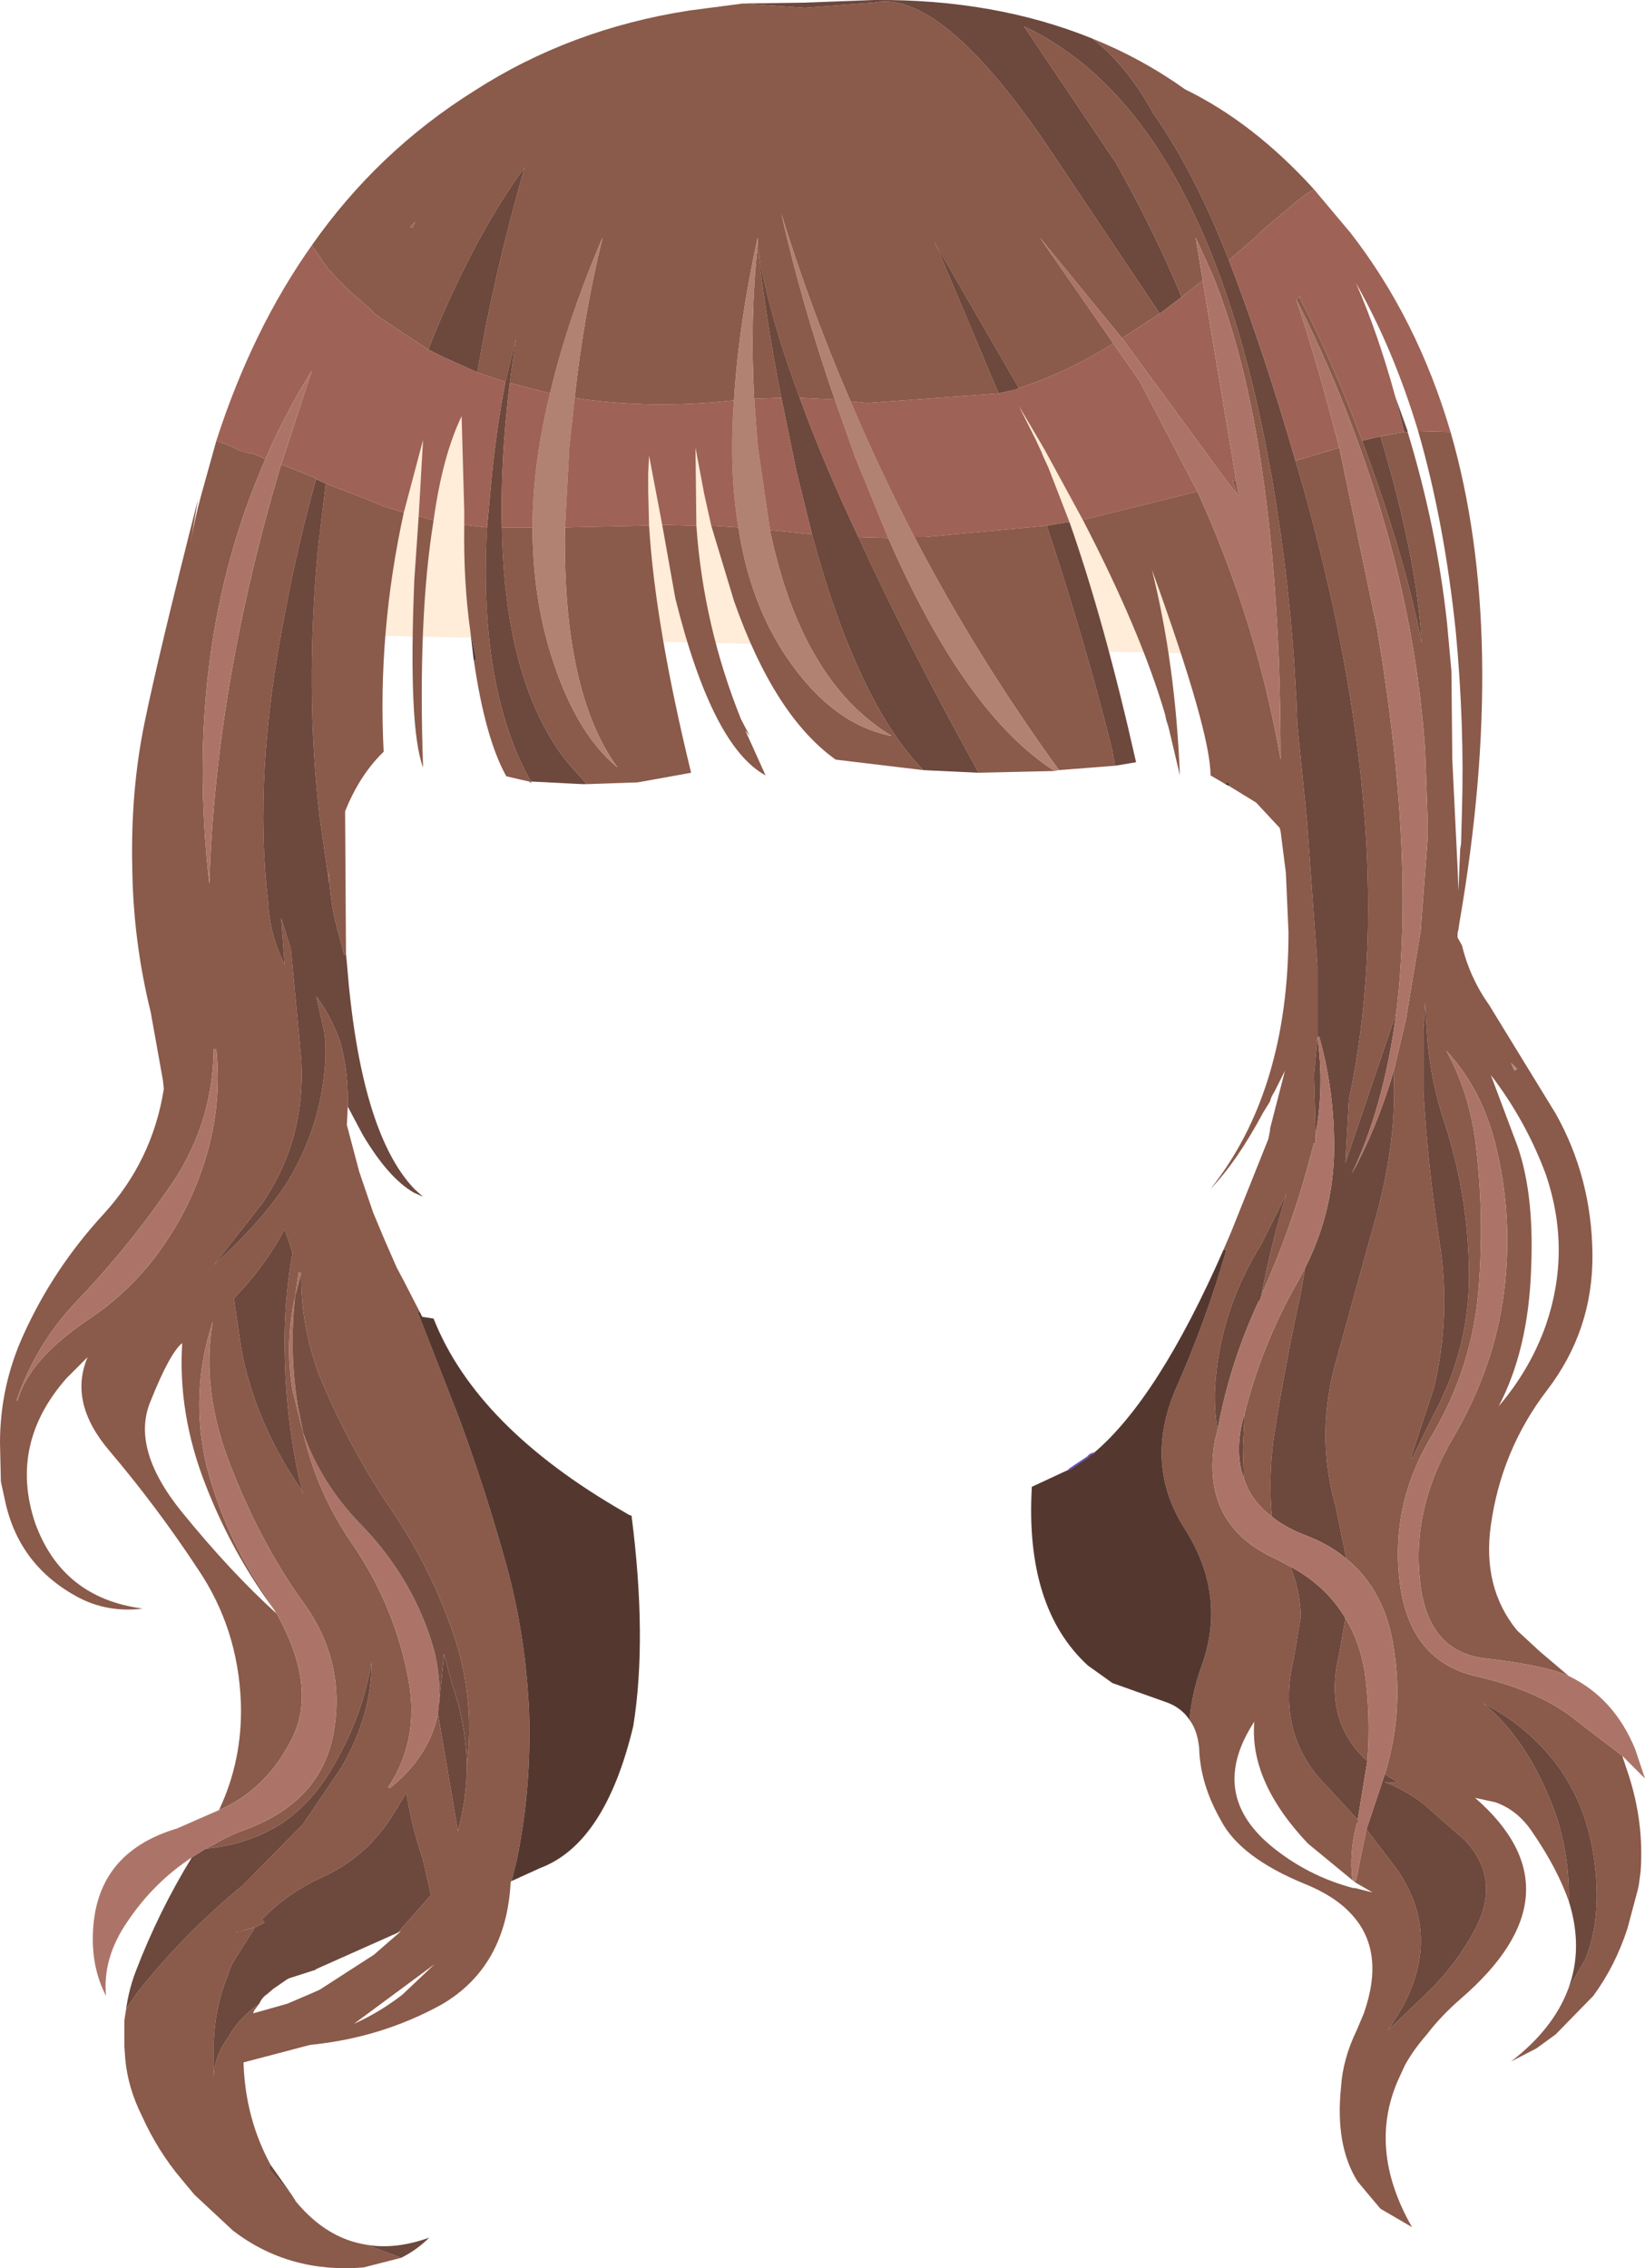 <?xml version="1.0" encoding="UTF-8" standalone="no"?>
<svg xmlns:xlink="http://www.w3.org/1999/xlink" height="129.45px" width="93.9px" xmlns="http://www.w3.org/2000/svg">
  <g transform="matrix(1.0, 0.0, 0.0, 1.0, 0.0, 0.0)">
    <path d="M77.2 37.0 L77.4 37.5 15.75 36.15 15.3 35.7 Q24.1 15.6 46.45 9.9 L46.65 9.85 Q68.7 15.05 77.2 37.0" fill="#ffecd9" fill-rule="evenodd" stroke="none"/>
    <path d="M42.4 0.2 L45.95 0.45 49.9 0.15 Q53.65 -0.6 59.6 8.05 L66.2 17.9 65.05 18.65 64.05 19.3 59.35 13.55 63.55 19.6 Q60.9 21.25 58.15 22.15 L58.1 22.05 53.3 13.75 53.55 14.25 57.0 22.45 49.5 23.0 48.55 22.9 Q46.3 17.7 44.6 12.2 45.75 17.3 47.65 22.8 L45.65 22.7 Q43.75 17.6 43.25 14.0 43.7 18.15 44.6 22.7 L43.05 22.75 Q42.8 18.15 43.25 14.0 L43.25 13.95 43.25 13.55 Q42.15 18.6 41.9 22.85 L41.35 22.9 Q37.4 23.3 33.4 22.8 L32.8 22.7 Q33.35 17.8 34.4 13.55 32.4 18.2 31.4 22.45 L29.1 21.85 29.45 19.3 28.85 21.8 27.25 21.25 Q28.15 15.85 29.95 9.55 27.25 13.2 24.8 19.05 L24.45 19.95 21.95 18.3 21.45 17.95 21.2 17.7 21.15 17.65 20.0 16.65 19.15 15.8 18.7 15.3 17.8 14.0 Q21.55 8.65 27.05 5.2 32.55 1.65 39.35 0.6 L42.4 0.2 M67.45 16.95 Q65.85 13.1 63.7 9.3 L58.45 1.5 Q65.55 4.85 69.5 15.4 71.35 20.3 72.5 26.75 L72.6 27.25 Q73.65 33.35 73.95 39.15 L74.0 39.95 74.05 41.35 74.6 46.8 75.2 55.1 75.2 56.7 75.2 58.65 75.2 59.2 75.0 61.35 75.1 64.75 75.1 65.25 75.0 65.25 74.85 65.8 Q73.8 69.9 72.0 73.9 L72.0 73.95 Q72.55 71.0 73.45 68.1 L72.0 71.0 Q69.6 74.85 69.35 79.25 69.3 80.5 69.5 81.6 L69.35 82.2 Q68.5 87.05 72.9 89.0 L73.65 89.4 Q74.2 90.7 74.25 92.25 L73.85 94.65 Q72.8 99.05 75.8 102.0 L77.5 103.85 77.6 103.95 77.45 104.05 Q77.0 105.75 77.2 107.3 L77.4 107.35 78.0 104.4 79.75 106.7 Q82.3 110.4 80.05 114.55 L79.25 115.85 81.65 113.55 Q83.15 112.05 84.15 110.2 85.75 107.25 83.6 105.0 L81.2 102.9 Q80.2 102.15 79.05 101.7 L79.85 101.75 79.2 101.35 79.05 101.25 Q80.15 97.7 79.55 94.0 79.05 90.75 76.85 88.95 L76.25 86.0 Q75.05 81.85 76.3 77.55 L78.65 69.05 Q79.75 64.85 79.55 61.15 L80.25 58.2 81.1 53.1 81.15 52.4 81.5 47.75 81.5 47.0 81.35 42.8 Q80.75 34.05 77.5 25.2 76.05 21.15 74.0 17.1 L74.2 16.9 74.2 17.0 Q76.1 20.7 77.7 25.0 L77.75 25.15 Q80.15 31.6 81.15 36.7 80.9 31.9 78.8 24.9 L80.15 24.65 80.35 24.65 Q82.0 30.05 82.6 35.55 L82.85 38.3 82.9 43.35 83.2 49.5 83.25 50.85 83.35 48.45 83.4 48.15 83.45 46.35 Q83.6 41.35 83.1 36.05 82.45 29.8 80.95 24.6 L82.8 24.65 Q86.15 36.25 83.3 52.7 L83.25 53.05 83.2 53.25 83.2 53.5 83.45 53.95 Q83.9 55.8 85.0 57.35 L88.8 63.55 Q90.85 67.2 90.9 71.55 90.95 75.9 88.3 79.35 85.7 82.75 85.1 87.05 84.6 90.6 86.6 93.05 L87.9 94.25 89.55 95.65 Q88.25 95.05 84.85 94.65 81.45 94.3 81.05 90.15 80.6 86.05 82.95 82.05 85.3 78.05 85.85 73.75 86.4 69.4 85.35 65.25 84.55 62.1 82.55 59.95 83.8 62.2 84.2 65.0 84.75 69.25 84.4 73.55 84.05 78.0 81.75 81.9 79.35 85.85 79.9 90.3 80.45 94.75 84.2 95.65 87.95 96.5 90.05 98.25 L92.6 100.2 92.95 101.25 Q93.85 104.0 93.65 106.8 L93.55 107.55 93.5 107.8 92.9 110.05 Q92.2 112.2 90.95 113.9 L88.8 116.1 87.7 116.9 86.25 117.65 Q88.65 115.8 89.5 113.55 L90.5 111.8 Q91.55 109.2 90.9 105.5 90.15 101.35 86.95 98.7 85.95 97.85 84.65 97.2 87.15 99.2 88.7 103.25 89.6 105.75 89.55 108.5 88.9 106.65 87.5 104.6 86.65 103.3 85.35 102.85 L84.2 102.6 Q90.4 108.0 83.4 114.05 82.25 115.05 81.45 116.1 80.7 116.95 80.2 117.85 L79.9 118.5 Q78.0 122.55 80.6 127.1 L78.8 126.05 78.0 125.1 77.5 124.5 Q76.2 122.45 76.55 119.1 76.65 117.5 77.45 115.85 L77.85 114.9 Q79.1 111.35 77.15 109.25 76.2 108.2 74.45 107.5 70.8 106.0 69.7 103.9 68.5 101.8 68.45 99.75 68.35 98.75 67.9 98.15 68.05 96.55 68.6 95.05 70.05 91.0 67.6 87.2 65.3 83.55 67.1 79.3 68.85 75.35 70.0 71.35 L70.0 71.3 69.85 71.3 70.3 70.25 72.4 65.0 72.5 64.5 72.5 64.4 73.35 61.1 73.15 61.5 72.75 62.3 Q72.55 62.6 72.5 62.85 L72.1 63.5 Q70.6 66.3 69.1 67.85 73.55 62.25 73.55 53.2 L73.4 49.8 73.1 47.45 73.05 47.25 71.7 45.8 70.15 44.85 70.15 44.7 70.0 44.7 69.95 44.75 69.1 44.25 Q69.1 41.75 65.75 32.5 L65.65 32.15 65.75 32.5 Q67.1 37.9 67.35 44.25 L66.75 41.7 66.6 41.1 66.65 41.45 66.5 40.75 Q65.1 36.0 61.8 29.65 L62.1 29.6 68.35 28.05 Q71.75 35.55 73.1 43.35 73.1 34.0 72.05 26.9 71.1 20.3 69.2 15.65 L68.25 13.55 68.65 16.0 67.45 16.95 M74.5 72.35 L74.25 73.8 Q73.35 77.9 72.7 82.1 72.4 84.4 72.6 86.55 71.4 85.65 71.0 84.35 L70.95 82.55 71.05 80.65 Q72.05 76.7 74.05 73.2 L74.5 72.35 M79.7 57.8 L78.65 60.9 76.8 66.35 77.0 62.75 Q80.15 48.05 74.25 27.3 L73.95 26.3 76.45 25.55 78.6 35.85 Q80.8 48.85 79.7 57.8 M70.15 14.85 Q68.2 9.85 65.85 6.5 64.35 3.75 62.35 2.2 65.2 3.35 67.65 5.1 71.55 7.0 75.0 10.8 L74.45 11.15 73.95 11.55 72.05 13.15 71.65 13.55 70.15 14.85 M63.65 43.7 L60.45 43.95 Q55.8 37.55 52.2 30.65 L52.8 30.65 59.75 30.0 Q61.9 36.45 63.5 42.85 L63.5 42.9 63.65 43.7 M60.2 44.0 L55.85 44.1 55.7 43.8 Q51.7 36.55 49.0 30.65 L50.7 30.7 Q55.1 40.75 60.2 44.0 M52.7 43.95 L47.7 43.35 Q44.2 40.85 41.9 34.3 L40.6 30.0 42.15 30.1 Q42.8 34.4 44.9 37.5 47.5 41.35 50.9 42.0 45.75 38.9 43.95 30.25 L44.45 30.3 46.35 30.5 Q48.95 40.1 52.7 43.95 M39.75 30.0 Q40.15 35.7 42.3 41.05 L42.8 42.0 42.55 41.7 43.7 44.25 Q40.65 42.6 38.55 34.15 L37.8 29.95 39.75 30.0 M37.05 30.0 Q37.4 35.7 39.45 44.1 L36.4 44.65 33.5 44.75 33.45 44.7 32.3 43.4 Q28.8 38.85 28.65 30.1 L30.4 30.1 Q30.4 33.7 31.3 36.85 32.7 41.7 35.25 43.8 32.1 39.5 32.25 30.1 L36.7 30.0 37.05 30.0 M30.3 44.6 L30.35 44.7 30.2 44.6 29.75 44.5 28.9 44.3 Q27.7 42.15 27.05 37.7 L27.15 37.6 26.85 36.05 Q26.45 33.2 26.5 29.95 L27.8 30.1 Q27.3 39.25 30.3 44.6 M24.75 29.7 Q23.85 35.2 24.15 43.8 23.3 41.55 23.65 33.1 L23.9 29.45 24.75 29.7 M23.05 29.25 Q21.55 36.1 21.9 42.9 L21.8 43.0 Q20.5 44.3 19.7 46.3 L19.75 54.45 19.65 54.5 19.25 53.0 Q18.85 51.5 18.8 50.05 L18.75 49.65 18.8 50.5 18.25 46.65 Q17.4 39.4 18.15 31.3 L18.6 27.6 20.95 28.5 21.9 28.9 23.05 29.25 M19.85 63.15 L19.8 64.2 20.5 66.85 21.3 69.2 21.95 70.75 22.65 72.35 23.05 73.1 23.95 74.85 23.85 74.9 26.25 81.05 Q27.75 85.15 28.9 89.3 30.0 93.3 30.2 97.65 30.35 102.0 29.5 106.15 L29.2 107.35 29.15 107.4 Q28.9 112.25 25.2 114.4 21.75 116.3 17.7 116.7 L13.9 117.7 Q14.0 120.9 15.45 123.55 L15.35 123.7 15.4 123.85 16.65 125.25 16.9 125.65 Q18.65 127.75 20.9 128.1 L22.9 128.85 20.75 129.4 Q16.5 129.75 13.3 127.3 L11.1 125.25 10.35 124.35 Q9.0 122.75 8.1 120.75 7.3 119.15 7.15 117.5 L7.1 116.8 7.1 115.3 7.2 114.65 7.85 113.7 Q10.5 110.35 13.85 107.6 L17.3 104.1 19.5 100.85 Q21.25 97.8 21.2 94.85 20.7 97.9 19.1 100.65 17.8 103.0 15.85 104.2 L15.5 104.4 Q14.0 105.2 12.2 105.45 L11.75 105.5 12.15 105.3 Q13.05 104.75 14.05 104.4 18.35 102.8 19.05 98.85 19.75 94.85 17.35 91.5 14.95 88.2 13.2 83.75 11.45 79.35 12.15 75.4 10.8 79.5 11.8 83.7 12.85 87.7 15.15 91.05 L15.7 91.95 15.1 91.1 Q13.05 88.15 11.7 84.65 10.15 80.65 10.4 76.65 9.7 77.2 8.6 79.95 7.45 82.65 10.35 86.25 13.15 89.7 15.8 92.1 18.1 96.25 16.7 99.15 15.25 102.1 12.5 103.3 13.85 100.45 13.75 97.2 13.6 92.95 11.3 89.55 9.0 86.05 6.25 82.8 3.9 80.05 5.0 77.45 L3.8 78.65 Q0.5 82.4 2.0 86.9 3.55 91.2 8.15 91.8 6.15 92.05 4.45 91.15 1.1 89.35 0.3 85.7 L0.05 84.55 0.0 82.35 Q0.0 79.1 1.35 76.15 3.05 72.4 5.9 69.3 8.7 66.25 9.35 62.15 L9.3 61.65 8.6 57.75 Q7.6 53.7 7.55 49.5 7.45 45.15 8.25 41.25 9.05 37.35 11.3 28.5 L10.85 31.15 Q11.1 29.65 11.5 28.2 L12.35 25.15 12.85 25.35 12.9 25.35 13.65 25.7 14.35 25.9 14.35 25.85 15.15 26.2 Q10.4 37.0 11.95 50.45 12.3 39.05 16.05 26.5 L18.05 27.3 Q17.0 31.05 16.25 35.1 14.45 44.15 15.3 51.45 15.4 53.4 16.25 55.05 L16.05 52.4 16.6 54.15 17.2 60.5 Q17.45 65.05 14.95 68.7 L12.2 72.2 Q14.95 69.7 16.35 67.55 17.7 65.35 18.25 62.9 18.75 60.45 18.5 58.85 L18.05 56.85 Q18.9 58.0 19.4 59.4 19.85 60.95 19.85 62.75 L19.85 63.15 M70.65 28.25 L70.35 27.45 70.55 27.4 70.7 28.25 70.65 28.25 M81.3 58.1 L81.25 58.7 81.25 62.3 Q81.5 66.55 82.15 70.75 82.85 75.05 81.85 79.2 L80.55 83.15 80.6 83.25 81.8 80.8 Q84.0 76.75 83.85 72.2 83.75 68.05 82.45 64.05 81.6 61.5 81.45 58.85 L81.4 58.2 81.35 57.2 81.3 58.1 M86.25 60.65 L86.45 61.1 86.6 61.0 86.25 60.65 M85.1 61.35 L86.45 64.95 Q87.6 67.8 87.4 72.4 87.25 77.0 85.55 80.25 87.35 78.15 88.25 75.6 89.7 71.35 88.25 67.05 87.1 63.95 85.1 61.35 M77.2 107.3 L74.65 105.2 Q71.3 101.65 71.6 98.25 68.95 102.3 72.5 105.3 74.6 107.05 77.25 107.75 L77.35 107.75 78.35 108.0 77.4 107.45 77.2 107.3 M76.8 92.35 Q77.6 93.65 77.9 95.4 78.25 98.0 78.05 100.5 75.5 98.2 76.45 94.35 L76.8 92.35 M23.4 12.95 L23.55 13.0 23.7 12.65 23.4 12.95 M12.35 59.9 L12.2 59.85 Q12.15 64.35 9.5 68.0 7.1 71.45 4.15 74.5 2.0 76.85 0.95 79.9 L1.0 79.95 Q1.65 77.55 5.2 75.2 8.75 72.8 10.8 68.55 12.8 64.25 12.35 59.9 M13.35 74.1 L13.75 76.85 Q14.5 81.05 17.15 84.95 L17.3 85.25 17.05 84.25 Q16.2 80.3 16.25 76.05 16.3 73.65 16.7 71.5 L16.25 70.15 Q15.1 72.3 13.35 74.1 M26.65 100.7 Q27.1 97.2 26.05 93.75 24.7 89.55 22.2 85.95 19.8 82.35 18.2 78.4 17.15 75.55 17.2 72.65 L17.05 72.6 16.85 73.95 Q16.25 76.6 16.7 79.35 L17.3 81.75 Q18.1 85.2 20.1 88.1 22.6 91.75 23.35 96.05 23.9 99.4 22.15 102.0 L22.25 102.05 Q24.5 100.25 25.0 97.8 L26.0 103.7 26.15 104.55 26.15 104.45 Q26.65 102.55 26.65 100.7 M22.7 110.3 L24.6 108.15 24.15 106.15 Q23.5 104.25 23.2 102.3 L22.35 103.7 Q20.85 106.0 18.45 107.1 16.35 108.05 14.95 109.55 L15.1 109.7 15.05 109.75 14.65 109.95 13.55 110.25 13.5 110.2 13.5 110.25 13.55 110.25 14.55 110.0 13.45 111.75 Q13.15 112.2 13.0 112.75 12.4 114.2 12.25 115.8 L12.2 116.5 12.2 116.55 12.2 118.6 Q12.2 117.6 12.8 116.6 L13.1 116.15 Q13.55 115.35 14.4 114.65 L14.8 114.35 14.5 114.75 14.45 114.9 16.4 114.35 17.8 113.75 18.25 113.55 21.35 111.55 22.9 110.2 22.7 110.3 M17.9 112.45 L18.1 112.35 17.95 112.45 17.9 112.45 M20.2 115.5 Q21.65 114.85 22.95 113.85 L24.8 112.1 20.2 115.5" fill="#8a5a4a" fill-rule="evenodd" stroke="none"/>
    <path d="M42.4 0.2 L45.95 0.15 49.9 0.0 49.95 0.0 Q56.8 -0.05 62.35 2.2 64.35 3.75 65.85 6.5 68.2 9.85 70.15 14.85 72.2 20.2 73.95 26.3 L74.25 27.3 Q80.15 48.05 77.0 62.75 L76.8 66.35 78.65 60.9 79.7 57.8 Q79.0 63.15 77.15 67.0 78.55 64.5 79.55 61.15 79.75 64.85 78.65 69.05 L76.3 77.55 Q75.05 81.85 76.25 86.0 L76.85 88.95 Q75.9 88.15 74.6 87.65 73.4 87.2 72.6 86.55 72.4 84.4 72.7 82.1 73.35 77.9 74.25 73.8 L74.5 72.35 Q76.25 68.9 76.15 65.0 76.1 62.0 75.3 59.15 L75.2 59.2 75.2 58.65 75.2 56.7 75.2 55.1 74.6 46.8 74.05 41.35 74.0 39.95 73.95 39.15 Q73.65 33.35 72.6 27.25 L72.5 26.75 Q71.35 20.3 69.5 15.4 65.55 4.85 58.45 1.5 L63.7 9.3 Q65.85 13.1 67.45 16.95 L66.2 17.9 59.6 8.05 Q53.65 -0.6 49.9 0.15 L45.95 0.45 42.4 0.2 M89.5 113.55 Q90.4 111.2 89.55 108.5 89.6 105.75 88.7 103.25 87.15 99.2 84.65 97.2 85.95 97.85 86.95 98.7 90.15 101.35 90.9 105.5 91.55 109.2 90.5 111.8 L89.5 113.55 M61.05 29.8 Q63.05 35.5 64.85 43.5 L63.65 43.7 63.5 42.9 63.5 42.85 Q61.9 36.45 59.75 30.0 L60.95 29.8 61.05 29.8 M55.85 44.1 L52.7 43.95 Q48.95 40.1 46.35 30.5 L45.45 26.85 44.6 22.7 Q43.7 18.15 43.25 14.0 43.75 17.6 45.65 22.7 46.95 26.3 49.0 30.65 51.7 36.55 55.7 43.8 L55.85 44.1 M33.5 44.75 L33.25 44.75 30.3 44.6 Q27.3 39.25 27.8 30.1 L27.95 28.5 Q28.25 24.85 28.85 21.8 L29.45 19.3 29.1 21.85 Q28.55 26.35 28.65 30.1 28.8 38.85 32.3 43.4 L33.45 44.7 33.5 44.75 M19.75 54.45 L19.8 54.95 Q20.55 64.6 23.65 67.85 L24.15 68.3 23.6 68.05 Q22.15 67.2 20.7 64.75 L19.85 63.15 19.85 62.75 Q19.85 60.95 19.4 59.4 18.9 58.0 18.05 56.85 L18.5 58.85 Q18.75 60.45 18.25 62.9 17.7 65.35 16.35 67.55 14.95 69.7 12.2 72.2 L14.95 68.7 Q17.45 65.05 17.2 60.5 L16.6 54.15 16.05 52.4 16.25 55.05 Q15.4 53.4 15.3 51.45 14.45 44.15 16.25 35.1 17.0 31.05 18.05 27.3 L18.05 27.35 18.6 27.6 18.15 31.3 Q17.4 39.4 18.25 46.65 L18.8 50.5 18.75 49.65 18.8 50.05 Q18.85 51.5 19.25 53.0 L19.65 54.5 19.75 54.45 M15.45 123.55 L16.65 125.25 15.4 123.85 15.35 123.7 15.45 123.55 M20.9 128.1 Q22.55 128.4 24.5 127.7 23.8 128.4 22.9 128.85 L20.9 128.1 M7.2 114.65 Q7.35 113.55 7.75 112.5 9.05 109.1 10.95 106.0 L11.75 105.5 12.2 105.45 Q14.0 105.2 15.5 104.4 L15.85 104.2 Q17.8 103.0 19.1 100.65 20.7 97.9 21.2 94.85 21.25 97.8 19.5 100.85 L17.3 104.1 13.85 107.6 Q10.5 110.35 7.85 113.7 L7.2 114.65 M57.0 22.45 L53.55 14.25 53.3 13.75 58.1 22.05 58.15 22.15 58.1 22.2 57.0 22.45 M77.75 25.15 L78.8 24.9 Q80.9 31.9 81.15 36.7 80.15 31.6 77.75 25.15 M80.15 24.65 L79.65 22.65 80.35 24.6 80.35 24.65 80.15 24.65 M81.3 58.1 L81.35 57.2 81.4 58.2 81.45 58.85 Q81.6 61.5 82.45 64.05 83.75 68.05 83.85 72.2 84.0 76.75 81.8 80.8 L80.6 83.25 80.55 83.15 81.85 79.2 Q82.85 75.05 82.15 70.75 81.5 66.55 81.25 62.3 L81.25 58.7 81.3 58.1 M79.05 101.25 L79.2 101.35 79.85 101.75 79.05 101.7 Q80.2 102.15 81.2 102.9 L83.6 105.0 Q85.75 107.25 84.15 110.2 83.15 112.05 81.65 113.55 L79.25 115.85 80.05 114.55 Q82.3 110.4 79.75 106.7 L78.0 104.4 78.65 102.45 79.05 101.25 M77.5 103.85 L75.8 102.0 Q72.8 99.05 73.85 94.65 L74.25 92.25 Q74.2 90.7 73.65 89.4 75.7 90.5 76.8 92.35 L76.45 94.35 Q75.5 98.2 78.05 100.5 L77.5 103.85 M69.5 81.6 Q69.3 80.5 69.35 79.25 69.6 74.85 72.0 71.0 L73.45 68.1 Q72.55 71.0 72.0 73.95 L71.9 74.25 71.85 74.25 Q70.2 77.8 69.5 81.6 M75.1 64.75 L75.0 61.35 75.2 59.2 Q75.6 61.95 75.1 64.75 M71.05 80.65 L70.95 82.55 71.0 84.35 Q70.5 83.0 70.9 81.2 L71.05 80.65 M24.45 19.95 L24.8 19.05 Q27.25 13.2 29.95 9.55 28.15 15.85 27.25 21.25 L25.35 20.4 24.45 19.95 M13.35 74.1 Q15.1 72.3 16.25 70.15 L16.7 71.5 Q16.3 73.65 16.25 76.05 16.2 80.3 17.05 84.25 L17.3 85.25 17.15 84.95 Q14.5 81.05 13.75 76.85 L13.35 74.1 M25.0 97.8 L25.35 94.4 25.8 96.1 Q26.6 98.4 26.65 100.7 26.65 102.55 26.15 104.45 L26.15 104.55 26.0 103.7 25.0 97.8 M14.8 114.35 L14.4 114.65 Q13.55 115.35 13.1 116.15 L12.8 116.6 Q12.2 117.6 12.2 118.6 L12.2 116.55 12.2 116.5 12.25 115.8 Q12.4 114.2 13.0 112.75 13.15 112.2 13.45 111.75 L14.55 110.0 13.55 110.25 13.5 110.25 13.5 110.2 13.55 110.25 14.65 109.95 15.05 109.75 15.1 109.7 14.95 109.55 Q16.35 108.05 18.45 107.1 20.85 106.0 22.35 103.7 L23.2 102.3 Q23.5 104.25 24.15 106.15 L24.6 108.15 22.7 110.3 18.1 112.35 17.9 112.45 16.5 112.9 16.4 112.95 15.6 113.5 15.25 113.8 Q14.95 114.0 14.8 114.35" fill="#6d483d" fill-rule="evenodd" stroke="none"/>
    <path d="M60.45 43.95 L60.2 44.0 Q55.1 40.75 50.7 30.7 L48.8 26.05 47.65 22.8 Q45.75 17.3 44.6 12.2 46.3 17.7 48.55 22.9 50.2 26.8 52.2 30.65 55.8 37.55 60.45 43.95 M41.9 22.85 Q42.15 18.6 43.25 13.55 L43.25 13.95 43.25 14.0 Q42.8 18.15 43.05 22.75 L43.25 25.45 43.95 30.25 Q45.75 38.9 50.9 42.0 47.5 41.35 44.9 37.5 42.8 34.4 42.15 30.1 41.6 26.8 41.9 22.85 M31.4 22.45 Q32.4 18.2 34.4 13.55 33.35 17.8 32.8 22.7 L32.5 25.5 32.25 30.1 Q32.1 39.5 35.25 43.8 32.7 41.7 31.3 36.85 30.4 33.7 30.4 30.1 30.4 26.5 31.4 22.45" fill="#b18172" fill-rule="evenodd" stroke="none"/>
    <path d="M66.2 17.9 L67.45 16.95 68.65 16.0 70.4 26.45 70.55 27.4 70.35 27.45 70.65 28.25 70.1 27.55 64.05 19.3 65.05 18.65 66.2 17.9 M73.95 26.3 Q72.2 20.2 70.15 14.85 L71.65 13.55 72.05 13.15 73.95 11.55 74.45 11.15 75.0 10.8 77.1 13.3 Q80.9 18.2 82.8 24.65 L80.95 24.6 Q79.55 19.95 77.4 16.15 78.65 19.0 79.65 22.65 L80.15 24.65 78.8 24.9 77.75 25.15 77.7 25.0 Q76.1 20.7 74.2 17.0 L74.2 16.9 74.0 17.1 Q75.3 21.05 76.45 25.55 L73.95 26.3 M61.8 29.65 L59.65 25.7 59.3 25.1 58.15 23.15 59.15 25.15 59.45 25.8 59.55 26.05 59.85 26.7 61.05 29.8 60.95 29.8 59.75 30.0 52.8 30.65 52.2 30.65 Q50.2 26.8 48.55 22.9 L49.5 23.0 57.0 22.45 58.1 22.2 58.15 22.15 Q60.9 21.25 63.55 19.6 L65.05 21.75 68.35 28.05 62.1 29.6 61.8 29.65 M40.6 30.0 L40.2 28.2 39.7 25.55 39.75 30.0 37.8 29.95 37.05 26.0 37.0 27.0 37.0 28.05 37.05 30.0 36.7 30.0 32.25 30.1 32.5 25.5 32.8 22.7 33.4 22.8 Q37.4 23.3 41.35 22.9 L41.9 22.85 Q41.6 26.8 42.15 30.1 L40.6 30.0 M26.5 29.95 L26.5 29.15 26.35 23.75 Q25.25 26.05 24.75 29.7 L23.9 29.45 24.15 25.1 23.05 29.25 21.9 28.9 20.95 28.5 18.6 27.6 18.05 27.35 18.05 27.3 16.05 26.5 17.8 21.15 Q16.3 23.55 15.15 26.2 L14.35 25.85 14.35 25.9 13.65 25.7 12.9 25.35 12.85 25.35 12.35 25.15 Q14.4 18.8 17.8 14.0 L18.7 15.3 19.15 15.8 20.0 16.65 21.15 17.65 21.2 17.7 21.45 17.95 21.95 18.3 24.45 19.95 25.35 20.4 27.25 21.25 28.85 21.8 Q28.25 24.85 27.95 28.5 L27.8 30.1 26.5 29.95 M43.05 22.75 L44.6 22.7 45.45 26.85 46.35 30.5 44.45 30.3 43.95 30.25 43.25 25.45 43.05 22.75 M45.65 22.7 L47.65 22.8 48.8 26.05 50.7 30.7 49.0 30.65 Q46.95 26.3 45.65 22.7 M29.1 21.85 L31.4 22.45 Q30.4 26.5 30.4 30.1 L28.65 30.1 Q28.55 26.35 29.1 21.85" fill="#9e6256" fill-rule="evenodd" stroke="none"/>
    <path d="M70.15 44.85 L69.95 44.75 70.0 44.7 70.15 44.7 70.15 44.85 M27.05 37.7 L26.85 36.05 27.15 37.6 27.05 37.7 M70.65 28.25 L70.7 28.25 70.7 28.3 70.65 28.25" fill="#382727" fill-rule="evenodd" stroke="none"/>
    <path d="M75.2 59.2 L75.3 59.15 Q76.1 62.0 76.15 65.0 76.25 68.9 74.5 72.35 L74.05 73.2 Q72.05 76.7 71.05 80.65 L70.9 81.2 Q70.5 83.0 71.0 84.35 71.4 85.65 72.6 86.55 73.4 87.2 74.6 87.65 75.9 88.15 76.85 88.95 79.05 90.75 79.55 94.0 80.15 97.7 79.05 101.25 L78.65 102.45 78.0 104.4 77.4 107.35 77.2 107.3 Q77.0 105.75 77.45 104.05 L77.6 103.95 77.5 103.85 78.05 100.5 Q78.25 98.0 77.9 95.4 77.6 93.65 76.8 92.35 75.7 90.5 73.65 89.4 L72.9 89.0 Q68.5 87.05 69.35 82.2 L69.5 81.6 Q70.2 77.8 71.85 74.25 L71.9 74.25 72.0 73.95 72.0 73.9 Q73.8 69.9 74.85 65.8 L75.0 65.25 75.1 65.25 75.1 64.75 Q75.6 61.95 75.2 59.2 M79.55 61.15 Q78.55 64.5 77.15 67.0 79.0 63.15 79.7 57.8 80.8 48.85 78.6 35.85 L76.45 25.55 Q75.3 21.05 74.0 17.1 76.05 21.15 77.5 25.2 80.75 34.05 81.35 42.8 L81.5 47.0 81.5 47.75 81.15 52.4 81.1 53.1 80.25 58.2 79.55 61.15 M89.55 95.65 Q92.15 96.9 93.35 99.85 L93.9 101.5 92.6 100.2 90.05 98.25 Q87.95 96.5 84.2 95.65 80.45 94.75 79.9 90.3 79.35 85.85 81.75 81.9 84.05 78.0 84.4 73.55 84.75 69.25 84.2 65.0 83.8 62.2 82.55 59.95 84.55 62.1 85.35 65.25 86.4 69.4 85.85 73.75 85.3 78.05 82.95 82.05 80.6 86.05 81.05 90.15 81.45 94.3 84.85 94.65 88.25 95.05 89.55 95.65 M10.95 106.0 Q8.75 107.45 7.25 109.7 5.85 111.75 6.05 113.9 5.25 112.35 5.3 110.45 5.4 105.75 10.1 104.35 L12.5 103.3 Q15.25 102.1 16.7 99.15 18.1 96.25 15.8 92.1 L15.85 92.2 15.7 91.95 15.15 91.05 Q12.85 87.7 11.8 83.7 10.8 79.5 12.15 75.4 11.45 79.35 13.2 83.75 14.95 88.2 17.35 91.5 19.75 94.85 19.05 98.85 18.35 102.8 14.05 104.4 13.05 104.75 12.15 105.3 L11.75 105.5 10.95 106.0 M63.55 19.6 L59.35 13.55 64.05 19.3 70.1 27.55 70.65 28.25 70.7 28.3 70.7 28.25 70.55 27.4 70.4 26.45 68.65 16.0 68.25 13.55 69.2 15.65 Q71.1 20.3 72.05 26.9 73.1 34.0 73.1 43.35 71.75 35.55 68.35 28.05 L65.05 21.75 63.55 19.6 M16.05 26.5 Q12.3 39.05 11.95 50.45 10.4 37.0 15.15 26.2 16.3 23.55 17.8 21.15 L16.05 26.5 M12.35 59.9 Q12.8 64.25 10.8 68.55 8.75 72.8 5.2 75.2 1.65 77.55 1.0 79.95 L0.95 79.9 Q2.0 76.85 4.15 74.5 7.1 71.45 9.5 68.0 12.15 64.35 12.2 59.85 L12.35 59.9 M17.2 72.65 L16.85 73.95 Q16.5 77.1 17.0 80.25 L17.3 81.75 Q18.3 84.6 20.5 86.9 23.65 90.1 24.8 94.25 25.25 96.2 25.0 97.8 24.5 100.25 22.25 102.05 L22.15 102.0 Q23.9 99.4 23.35 96.05 22.6 91.75 20.1 88.1 18.1 85.2 17.3 81.75 L16.7 79.35 Q16.25 76.6 16.85 73.95 L17.05 72.6 17.2 72.65" fill="#ac7468" fill-rule="evenodd" stroke="none"/>
    <path d="M86.25 60.65 L86.6 61.0 86.45 61.1 86.25 60.65" fill="#ac8c8c" fill-rule="evenodd" stroke="none"/>
    <path d="M69.85 71.3 L70.0 71.3 70.0 71.35 69.85 71.3" fill="#604035" fill-rule="evenodd" stroke="none"/>
    <path d="M67.9 98.15 Q67.4 97.4 66.45 97.1 L63.5 96.05 62.1 95.05 Q58.5 91.75 58.9 84.85 L61.05 83.85 61.5 83.55 62.1 83.15 Q62.2 83.0 62.4 82.95 66.1 79.85 69.85 71.3 L70.0 71.35 Q68.85 75.35 67.1 79.3 65.3 83.55 67.6 87.2 70.05 91.0 68.6 95.05 68.05 96.55 67.9 98.15 M23.95 74.85 L24.1 75.15 24.75 75.25 Q27.2 81.45 35.65 86.3 L35.9 86.45 36.05 86.5 Q36.95 93.5 36.15 98.5 34.55 105.2 30.85 106.6 L29.2 107.35 29.5 106.15 Q30.35 102.0 30.2 97.65 30.0 93.3 28.9 89.3 27.75 85.15 26.25 81.05 L23.85 74.9 23.95 74.85" fill="#543830" fill-rule="evenodd" stroke="none"/>
    <path d="M23.4 12.95 L23.7 12.65 23.55 13.0 23.4 12.95" fill="#926767" fill-rule="evenodd" stroke="none"/>
    <path d="M25.0 97.8 Q25.25 96.2 24.8 94.25 23.65 90.1 20.5 86.9 18.3 84.6 17.3 81.75 L17.0 80.25 Q16.5 77.1 16.85 73.95 L17.2 72.65 Q17.15 75.55 18.2 78.4 19.8 82.35 22.2 85.95 24.7 89.55 26.05 93.75 27.1 97.2 26.65 100.7 26.6 98.4 25.8 96.1 L25.35 94.4 25.0 97.8" fill="#774f42" fill-rule="evenodd" stroke="none"/>
    <path d="M61.05 83.85 L61.5 83.55 62.1 83.15 Q62.2 83.0 62.4 82.95" fill="none" stroke="#6857b3" stroke-linecap="round" stroke-linejoin="round" stroke-width="0.1"/>
  </g>
</svg>
